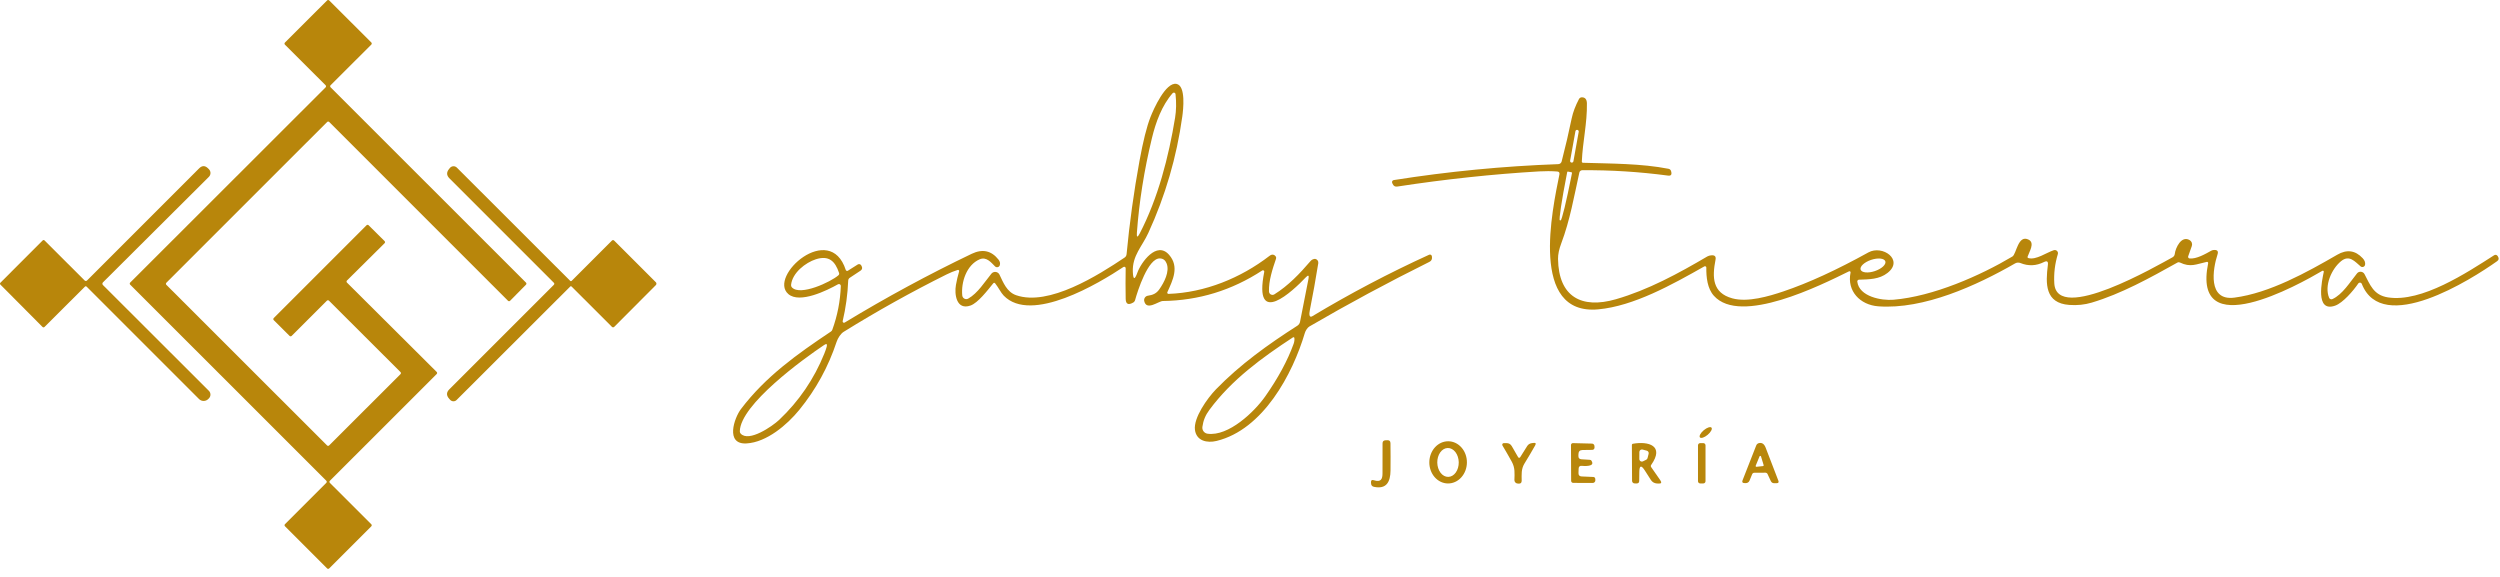 <?xml version="1.0" encoding="UTF-8"?> <svg xmlns="http://www.w3.org/2000/svg" width="221" height="51" viewBox="0 0 221 51" fill="none"><path d="M29.096 39.375L35.403 33.075C35.415 33.063 35.425 33.049 35.431 33.033C35.438 33.017 35.441 33 35.441 32.983C35.441 32.965 35.438 32.948 35.431 32.932C35.425 32.917 35.415 32.902 35.403 32.89L29.082 26.581C29.07 26.569 29.056 26.559 29.04 26.553C29.024 26.546 29.007 26.543 28.99 26.543C28.973 26.543 28.955 26.546 28.939 26.553C28.924 26.559 28.909 26.569 28.897 26.581L25.782 29.694C25.758 29.718 25.725 29.732 25.691 29.732C25.657 29.732 25.624 29.718 25.599 29.694L24.199 28.301C24.187 28.289 24.177 28.274 24.17 28.259C24.164 28.243 24.16 28.226 24.16 28.208C24.16 28.191 24.164 28.174 24.17 28.158C24.177 28.142 24.187 28.128 24.199 28.116L32.403 19.912C32.428 19.887 32.461 19.874 32.495 19.874C32.529 19.874 32.562 19.887 32.586 19.912L33.998 21.314C34.01 21.326 34.02 21.341 34.027 21.357C34.033 21.372 34.037 21.389 34.037 21.407C34.037 21.424 34.033 21.441 34.027 21.457C34.02 21.473 34.01 21.487 33.998 21.499L30.672 24.797C30.66 24.809 30.65 24.824 30.643 24.84C30.637 24.855 30.633 24.872 30.633 24.89C30.633 24.907 30.637 24.924 30.643 24.94C30.65 24.956 30.66 24.97 30.672 24.982L38.603 32.879C38.616 32.891 38.625 32.905 38.632 32.921C38.639 32.937 38.642 32.954 38.642 32.971C38.642 32.988 38.639 33.005 38.632 33.021C38.625 33.037 38.616 33.052 38.603 33.064L29.161 42.501C29.149 42.513 29.139 42.528 29.132 42.544C29.125 42.56 29.122 42.577 29.122 42.594C29.122 42.611 29.125 42.628 29.132 42.644C29.139 42.66 29.149 42.674 29.161 42.687L32.822 46.343C32.834 46.355 32.844 46.37 32.851 46.385C32.858 46.401 32.861 46.418 32.861 46.436C32.861 46.453 32.858 46.47 32.851 46.486C32.844 46.502 32.834 46.516 32.822 46.528L29.101 50.247C29.089 50.26 29.074 50.269 29.058 50.276C29.043 50.283 29.026 50.286 29.008 50.286C28.991 50.286 28.974 50.283 28.958 50.276C28.942 50.269 28.928 50.26 28.916 50.247L25.192 46.521C25.18 46.509 25.17 46.495 25.163 46.479C25.157 46.463 25.153 46.446 25.153 46.429C25.153 46.411 25.157 46.394 25.163 46.379C25.17 46.363 25.18 46.348 25.192 46.336L28.846 42.682C28.859 42.67 28.868 42.655 28.875 42.639C28.882 42.624 28.885 42.606 28.885 42.589C28.885 42.572 28.882 42.555 28.875 42.539C28.868 42.523 28.859 42.509 28.846 42.497L11.508 25.165C11.495 25.153 11.486 25.139 11.479 25.123C11.472 25.107 11.469 25.09 11.469 25.073C11.469 25.055 11.472 25.038 11.479 25.022C11.486 25.006 11.495 24.992 11.508 24.98L28.784 7.722C28.796 7.71 28.806 7.696 28.813 7.68C28.819 7.664 28.823 7.647 28.823 7.63C28.823 7.612 28.819 7.595 28.813 7.58C28.806 7.564 28.796 7.549 28.784 7.537L25.187 3.948C25.175 3.936 25.165 3.921 25.159 3.905C25.152 3.889 25.148 3.872 25.148 3.855C25.148 3.838 25.152 3.821 25.159 3.805C25.165 3.789 25.175 3.775 25.187 3.763L28.916 0.039C28.928 0.027 28.942 0.017 28.958 0.01C28.974 0.003 28.991 0 29.008 0C29.026 0 29.043 0.003 29.058 0.01C29.074 0.017 29.089 0.027 29.101 0.039L32.825 3.756C32.837 3.768 32.847 3.782 32.853 3.798C32.86 3.814 32.863 3.831 32.863 3.848C32.863 3.865 32.86 3.883 32.853 3.898C32.847 3.914 32.837 3.929 32.825 3.941L29.224 7.533C29.211 7.545 29.201 7.559 29.195 7.575C29.188 7.591 29.185 7.608 29.185 7.625C29.185 7.642 29.188 7.659 29.195 7.675C29.201 7.691 29.211 7.706 29.224 7.718L46.497 24.982C46.522 25.006 46.535 25.039 46.535 25.074C46.535 25.108 46.522 25.141 46.497 25.165L45.093 26.588C45.081 26.601 45.066 26.61 45.05 26.617C45.034 26.624 45.017 26.627 45 26.627C44.983 26.627 44.966 26.624 44.95 26.617C44.934 26.61 44.919 26.601 44.907 26.588L29.105 10.784C29.093 10.772 29.079 10.762 29.063 10.755C29.047 10.749 29.03 10.745 29.013 10.745C28.996 10.745 28.979 10.749 28.963 10.755C28.947 10.762 28.932 10.772 28.92 10.784L14.706 24.994C14.694 25.006 14.684 25.02 14.677 25.036C14.671 25.052 14.667 25.069 14.667 25.086C14.667 25.104 14.671 25.121 14.677 25.137C14.684 25.152 14.694 25.167 14.706 25.179L28.911 39.375C28.923 39.387 28.938 39.397 28.953 39.404C28.969 39.41 28.986 39.414 29.004 39.414C29.021 39.414 29.038 39.41 29.054 39.404C29.07 39.397 29.084 39.387 29.096 39.375Z" fill="#B8860B"></path><path d="M48.953 24.988L39.731 15.766C39.472 15.507 39.458 15.234 39.689 14.949L39.77 14.849C39.807 14.804 39.853 14.767 39.904 14.741C39.956 14.714 40.013 14.699 40.071 14.696C40.129 14.693 40.187 14.702 40.241 14.723C40.296 14.744 40.345 14.776 40.386 14.817L50.402 24.824C50.411 24.833 50.421 24.84 50.433 24.845C50.445 24.85 50.457 24.852 50.47 24.852C50.483 24.852 50.495 24.85 50.507 24.845C50.519 24.84 50.53 24.833 50.539 24.824L54.096 21.265C54.109 21.252 54.124 21.242 54.14 21.235C54.157 21.228 54.175 21.225 54.193 21.225C54.21 21.225 54.228 21.228 54.244 21.235C54.261 21.242 54.276 21.252 54.288 21.265L57.977 24.951C58.01 24.984 58.029 25.029 58.029 25.077C58.029 25.124 58.01 25.169 57.977 25.203L54.295 28.897C54.269 28.923 54.234 28.937 54.197 28.937C54.16 28.937 54.125 28.923 54.098 28.897L50.525 25.326C50.486 25.288 50.449 25.288 50.411 25.326L40.365 35.358C40.327 35.397 40.281 35.427 40.23 35.447C40.18 35.467 40.126 35.476 40.071 35.474C40.017 35.472 39.964 35.459 39.915 35.435C39.866 35.412 39.822 35.379 39.787 35.338L39.692 35.231C39.448 34.95 39.457 34.679 39.719 34.417L48.953 25.185C49.018 25.119 49.018 25.053 48.953 24.988Z" fill="#B8860B"></path><path d="M7.502 25.345L3.943 28.895C3.878 28.958 3.814 28.958 3.751 28.895L0.032 25.155C0.011 25.134 0 25.106 0 25.076C0 25.047 0.011 25.019 0.032 24.998L3.774 21.253C3.784 21.242 3.797 21.234 3.811 21.228C3.825 21.222 3.84 21.219 3.855 21.219C3.87 21.219 3.885 21.222 3.899 21.228C3.913 21.234 3.925 21.242 3.936 21.253L7.481 24.794C7.495 24.808 7.512 24.819 7.53 24.827C7.549 24.834 7.568 24.838 7.588 24.838C7.608 24.838 7.627 24.834 7.646 24.827C7.664 24.819 7.68 24.808 7.694 24.794L17.597 14.889C17.864 14.62 18.131 14.62 18.398 14.889L18.467 14.958C18.556 15.048 18.607 15.169 18.607 15.295C18.607 15.421 18.556 15.542 18.467 15.632L9.099 24.963C9.068 24.994 9.051 25.035 9.051 25.079C9.051 25.123 9.068 25.165 9.099 25.197L18.465 34.549C18.509 34.593 18.544 34.645 18.568 34.703C18.592 34.761 18.604 34.822 18.604 34.885C18.604 34.947 18.591 35.009 18.567 35.066C18.543 35.124 18.507 35.176 18.463 35.22L18.402 35.28C18.295 35.386 18.151 35.445 18 35.444C17.849 35.444 17.704 35.384 17.597 35.278L7.662 25.345C7.609 25.292 7.556 25.292 7.502 25.345Z" fill="#B8860B"></path><path d="M100.142 24.034C100.171 24.743 100.306 24.764 100.547 24.096C100.864 23.212 102.25 21.261 103.349 22.527C104.268 23.585 103.678 24.758 103.194 25.829C103.187 25.846 103.184 25.864 103.185 25.882C103.187 25.9 103.193 25.917 103.203 25.932C103.212 25.947 103.226 25.959 103.242 25.968C103.258 25.976 103.276 25.98 103.294 25.98C106.525 25.866 109.679 24.577 112.213 22.627C112.335 22.534 112.442 22.496 112.535 22.513C112.63 22.529 112.709 22.58 112.771 22.668C112.816 22.733 112.825 22.803 112.799 22.879C112.489 23.781 112.146 24.823 112.178 25.769C112.18 25.824 112.196 25.877 112.225 25.923C112.254 25.969 112.295 26.007 112.343 26.032C112.391 26.058 112.445 26.07 112.499 26.069C112.554 26.067 112.607 26.05 112.653 26.021C113.884 25.256 114.898 24.189 115.837 23.094C115.896 23.023 115.958 22.972 116.025 22.941C116.125 22.895 116.205 22.876 116.265 22.886C116.352 22.901 116.428 22.95 116.479 23.021C116.53 23.093 116.55 23.181 116.536 23.267C116.309 24.678 116.059 26.069 115.786 27.44C115.749 27.625 115.739 27.759 115.756 27.843C115.786 28 115.868 28.038 116.004 27.956C119.344 25.949 122.789 24.136 126.337 22.518C126.362 22.506 126.389 22.501 126.417 22.503C126.444 22.504 126.471 22.512 126.494 22.525C126.518 22.539 126.538 22.558 126.552 22.581C126.567 22.604 126.576 22.63 126.578 22.657L126.587 22.742C126.604 22.929 126.529 23.065 126.36 23.149C122.727 24.953 119.19 26.857 115.749 28.861C115.583 28.958 115.411 29.222 115.349 29.433C114.273 33.066 111.662 37.977 107.543 38.979C106.707 39.183 105.763 38.979 105.634 38.003C105.492 36.94 106.731 35.202 107.487 34.42C109.628 32.215 112.123 30.433 114.682 28.796C114.745 28.757 114.798 28.705 114.84 28.644C114.882 28.583 114.911 28.515 114.925 28.442L115.671 24.647C115.732 24.328 115.651 24.286 115.428 24.522C114.312 25.7 110.76 29.067 111.76 24.029C111.764 24.006 111.761 23.983 111.753 23.962C111.744 23.941 111.729 23.923 111.71 23.91C111.691 23.898 111.668 23.891 111.645 23.891C111.623 23.891 111.6 23.898 111.581 23.911C108.892 25.668 105.963 26.568 102.794 26.609C102.419 26.614 101.355 27.507 101.151 26.619C101.138 26.566 101.137 26.511 101.147 26.457C101.157 26.403 101.178 26.352 101.209 26.307C101.239 26.262 101.279 26.224 101.325 26.195C101.372 26.166 101.423 26.147 101.477 26.14C101.903 26.079 102.218 25.952 102.477 25.586C102.912 24.968 103.421 23.997 103.125 23.277C103.011 22.996 102.814 22.852 102.535 22.844C101.489 22.812 100.563 25.723 100.343 26.524C100.331 26.571 100.309 26.616 100.278 26.655C100.248 26.694 100.21 26.726 100.167 26.75C99.738 26.993 99.519 26.88 99.51 26.413C99.493 25.513 99.493 24.612 99.51 23.709C99.51 23.686 99.504 23.663 99.492 23.643C99.48 23.623 99.463 23.607 99.443 23.596C99.422 23.585 99.399 23.58 99.376 23.581C99.353 23.582 99.33 23.59 99.311 23.603C97.175 25.026 91.165 28.648 88.728 26.133C88.473 25.869 88.258 25.404 87.978 25.056C87.918 24.981 87.857 24.981 87.795 25.056C87.291 25.677 86.448 26.781 85.791 27.01C84.541 27.447 84.356 26.005 84.504 25.193C84.578 24.775 84.672 24.372 84.787 23.985C84.791 23.968 84.792 23.949 84.787 23.932C84.783 23.915 84.773 23.899 84.761 23.886C84.748 23.874 84.732 23.865 84.714 23.861C84.697 23.856 84.679 23.857 84.662 23.862C84.324 23.969 83.997 24.101 83.683 24.258C80.568 25.809 77.532 27.501 74.576 29.336C74.317 29.498 74.067 29.884 73.956 30.217C73.226 32.427 72.125 34.434 70.653 36.239C69.577 37.558 67.777 39.093 65.999 39.199C64.076 39.312 64.916 36.933 65.495 36.167C67.684 33.277 70.47 31.303 73.449 29.312C73.507 29.275 73.552 29.219 73.576 29.153C74.031 27.901 74.282 26.611 74.328 25.281C74.329 25.251 74.323 25.222 74.308 25.195C74.294 25.169 74.273 25.147 74.248 25.132C74.222 25.117 74.193 25.108 74.163 25.108C74.133 25.108 74.104 25.116 74.078 25.131C73.109 25.677 70.695 26.866 69.688 25.994C67.871 24.42 73.361 19.521 74.766 23.865C74.772 23.883 74.782 23.9 74.796 23.913C74.809 23.927 74.826 23.938 74.844 23.944C74.862 23.951 74.881 23.953 74.9 23.951C74.919 23.949 74.937 23.942 74.953 23.932L75.823 23.381C75.849 23.364 75.878 23.353 75.908 23.349C75.938 23.344 75.969 23.346 75.999 23.354C76.028 23.362 76.056 23.376 76.079 23.396C76.103 23.415 76.122 23.439 76.136 23.466L76.171 23.534C76.252 23.697 76.217 23.83 76.064 23.932L75.12 24.557C75.078 24.584 75.044 24.622 75.02 24.665C74.996 24.709 74.982 24.757 74.981 24.806C74.933 26.015 74.77 27.208 74.493 28.387C74.487 28.409 74.488 28.433 74.496 28.455C74.504 28.477 74.518 28.497 74.537 28.511C74.556 28.524 74.579 28.532 74.602 28.533C74.625 28.535 74.648 28.529 74.668 28.516C78.336 26.291 82.081 24.264 85.904 22.434C86.855 21.981 87.645 22.155 88.274 22.957C88.399 23.118 88.435 23.281 88.381 23.448C88.368 23.489 88.344 23.526 88.312 23.556C88.28 23.585 88.241 23.606 88.199 23.616C88.157 23.626 88.112 23.625 88.07 23.613C88.029 23.601 87.99 23.578 87.959 23.547C87.61 23.196 87.193 22.668 86.603 22.923C85.439 23.42 84.949 24.948 85.064 26.121C85.07 26.18 85.091 26.237 85.124 26.286C85.157 26.335 85.202 26.375 85.254 26.402C85.307 26.43 85.365 26.443 85.424 26.442C85.483 26.441 85.541 26.425 85.592 26.396C86.432 25.924 87.052 24.915 87.64 24.193C87.685 24.137 87.744 24.094 87.811 24.067C87.877 24.04 87.95 24.03 88.021 24.039C88.093 24.047 88.161 24.074 88.219 24.116C88.278 24.158 88.324 24.214 88.355 24.279C88.688 24.973 89.001 25.809 89.825 26.096C92.713 27.102 97.089 24.328 99.413 22.77C99.463 22.737 99.504 22.693 99.535 22.642C99.565 22.59 99.584 22.533 99.589 22.474C99.848 19.726 100.228 16.977 100.73 14.228C101.047 12.488 101.371 11.195 101.702 10.349C101.968 9.664 103.051 7.225 104.004 7.417C104.847 7.588 104.597 9.706 104.514 10.307C104.015 13.889 103.015 17.317 101.512 20.592C100.966 21.786 100.082 22.599 100.142 24.034ZM103.662 8.234C102.708 9.322 102.169 10.81 101.831 12.208C101.142 15.059 100.698 17.848 100.501 20.574C100.47 20.996 100.552 21.02 100.748 20.645C102.37 17.523 103.31 13.874 103.877 10.412C103.984 9.758 103.997 9.059 103.916 8.315C103.913 8.287 103.902 8.26 103.884 8.238C103.867 8.216 103.843 8.2 103.816 8.191C103.789 8.183 103.76 8.182 103.732 8.19C103.705 8.197 103.681 8.213 103.662 8.234ZM74.171 24.124C73.826 23.082 73.271 22.555 72.125 22.918C71.216 23.21 70.038 24.114 69.931 25.186C69.927 25.225 69.931 25.265 69.943 25.303C69.956 25.34 69.976 25.375 70.003 25.404C70.741 26.195 73.435 24.927 74.113 24.339C74.179 24.28 74.199 24.209 74.171 24.124ZM106.749 38.34C108.601 38.595 110.889 36.41 111.854 35.031C112.991 33.411 113.825 31.866 114.356 30.395C114.419 30.218 114.442 30.046 114.423 29.879C114.422 29.866 114.417 29.853 114.41 29.842C114.402 29.831 114.391 29.823 114.379 29.817C114.367 29.811 114.353 29.808 114.339 29.809C114.326 29.81 114.312 29.814 114.301 29.822C111.551 31.624 108.885 33.564 106.918 36.223C106.557 36.707 106.37 37.167 106.291 37.734C106.281 37.804 106.285 37.875 106.303 37.944C106.321 38.012 106.352 38.076 106.394 38.132C106.437 38.189 106.49 38.236 106.551 38.272C106.612 38.307 106.679 38.331 106.749 38.34ZM72.87 31.259C72.971 31.009 73.041 30.805 73.081 30.648C73.141 30.407 73.068 30.355 72.861 30.493C71.014 31.726 65.444 35.769 65.4 38.125C65.398 38.205 65.424 38.274 65.476 38.331C66.194 39.116 68.269 37.688 68.876 37.118C70.632 35.458 71.963 33.505 72.87 31.259Z" fill="#B8860B"></path><path d="M205.423 24.031C205.426 24.015 205.425 23.998 205.419 23.983C205.412 23.967 205.402 23.954 205.389 23.945C205.375 23.935 205.359 23.93 205.343 23.929C205.326 23.928 205.31 23.932 205.296 23.941C203.19 25.179 193.741 30.46 195.201 23.267C195.204 23.251 195.204 23.234 195.199 23.218C195.194 23.202 195.186 23.188 195.174 23.176C195.162 23.164 195.148 23.156 195.132 23.151C195.116 23.146 195.099 23.146 195.083 23.149C194.136 23.353 193.65 23.661 192.702 23.205C192.628 23.171 192.555 23.173 192.484 23.212C190.042 24.577 187.513 25.975 184.912 26.75C184.285 26.938 183.625 27.007 182.931 26.956C180.764 26.801 180.825 25.079 181.033 23.411C181.072 23.111 180.956 23.03 180.686 23.165C179.999 23.508 179.307 23.537 178.608 23.253C178.531 23.222 178.449 23.209 178.366 23.215C178.284 23.22 178.204 23.245 178.133 23.286C174.738 25.241 170.054 27.377 166.041 27.079C164.433 26.959 163.248 25.732 163.59 24.091C163.594 24.073 163.592 24.055 163.586 24.038C163.579 24.022 163.569 24.007 163.555 23.996C163.54 23.985 163.524 23.978 163.506 23.976C163.488 23.974 163.47 23.977 163.454 23.985C160.963 25.211 153.859 28.773 151.507 26.146C150.929 25.5 150.827 24.51 150.839 23.651C150.839 23.631 150.834 23.611 150.824 23.593C150.814 23.575 150.799 23.56 150.781 23.55C150.764 23.54 150.744 23.534 150.723 23.534C150.703 23.534 150.683 23.539 150.665 23.549C147.825 25.156 144.419 27.063 141.281 27.347C135.18 27.903 137.228 18.523 137.853 15.419C137.885 15.259 137.819 15.173 137.654 15.16C137.137 15.122 136.609 15.119 136.069 15.151C131.957 15.393 127.776 15.84 123.525 16.491C123.328 16.522 123.19 16.445 123.111 16.262L123.069 16.169C123.058 16.144 123.054 16.116 123.055 16.089C123.056 16.061 123.064 16.034 123.077 16.01C123.091 15.986 123.11 15.965 123.132 15.95C123.155 15.934 123.181 15.924 123.208 15.919C128.028 15.156 132.877 14.686 137.754 14.51C137.823 14.507 137.889 14.482 137.942 14.44C137.995 14.396 138.033 14.338 138.05 14.272C138.388 12.966 138.684 11.697 138.938 10.462C139.051 9.925 139.265 9.357 139.58 8.757C139.605 8.709 139.643 8.67 139.689 8.642C139.736 8.615 139.789 8.601 139.843 8.602C140.129 8.606 140.275 8.784 140.283 9.136C140.313 10.89 139.908 12.529 139.834 14.267C139.829 14.346 139.866 14.386 139.945 14.39C142.431 14.468 145.069 14.447 147.504 14.922C147.554 14.932 147.602 14.956 147.64 14.991C147.678 15.026 147.706 15.071 147.721 15.121C147.814 15.423 147.728 15.557 147.464 15.524C144.931 15.187 142.399 15.028 139.869 15.047C139.809 15.047 139.751 15.068 139.705 15.106C139.659 15.143 139.627 15.195 139.614 15.253C139.151 17.354 138.783 19.486 138.015 21.515C137.819 22.035 137.724 22.494 137.73 22.892C137.781 26.232 139.797 27.331 142.84 26.454C145.687 25.635 148.392 24.163 150.931 22.668C150.979 22.64 151.031 22.619 151.086 22.605C151.532 22.497 151.721 22.615 151.653 22.957C151.348 24.515 151.368 25.885 153.134 26.373C154.488 26.748 156.365 26.195 157.661 25.757C159.849 25.02 162.351 23.872 165.166 22.314C166.407 21.626 168.334 22.971 166.856 24.128C166.127 24.7 165.236 24.693 164.331 24.725C164.31 24.726 164.289 24.731 164.27 24.74C164.252 24.75 164.235 24.762 164.221 24.779C164.207 24.795 164.197 24.813 164.191 24.834C164.185 24.854 164.183 24.875 164.185 24.896C164.347 26.23 166.34 26.586 167.372 26.498C170.894 26.206 175.06 24.366 177.899 22.675C178.254 22.462 178.39 20.691 179.341 21.191C179.904 21.485 179.376 22.27 179.244 22.677C179.219 22.751 179.244 22.798 179.318 22.818C179.987 22.999 180.901 22.332 181.556 22.117C181.605 22.101 181.657 22.098 181.707 22.11C181.757 22.121 181.803 22.146 181.84 22.182C181.877 22.218 181.903 22.263 181.916 22.313C181.928 22.363 181.927 22.415 181.912 22.464C181.653 23.325 181.549 24.185 181.6 25.045C181.813 28.666 190.792 23.425 192.049 22.747C192.104 22.717 192.151 22.675 192.186 22.623C192.221 22.572 192.243 22.512 192.25 22.45C192.308 21.923 192.829 20.796 193.562 21.224C193.651 21.275 193.718 21.355 193.754 21.451C193.789 21.546 193.79 21.651 193.757 21.747L193.435 22.659C193.428 22.678 193.426 22.7 193.428 22.721C193.431 22.742 193.438 22.762 193.449 22.78C193.46 22.798 193.476 22.813 193.494 22.825C193.512 22.836 193.532 22.843 193.553 22.846C194.15 22.918 194.96 22.45 195.46 22.17C195.521 22.135 195.59 22.112 195.662 22.103C196.003 22.064 196.125 22.193 196.03 22.487C195.606 23.783 195.141 26.616 197.515 26.311C200.623 25.91 203.926 24.073 206.615 22.517C207.462 22.025 208.211 22.129 208.862 22.828C209.038 23.016 209.108 23.208 209.073 23.404C209.065 23.445 209.047 23.485 209.02 23.517C208.993 23.55 208.958 23.575 208.918 23.59C208.878 23.604 208.835 23.608 208.793 23.601C208.751 23.594 208.712 23.576 208.679 23.549C208.179 23.133 207.682 22.49 206.951 23.087C206.108 23.776 205.451 25.258 205.895 26.327C205.906 26.353 205.923 26.378 205.943 26.398C205.964 26.418 205.988 26.434 206.015 26.444C206.042 26.455 206.071 26.46 206.1 26.459C206.129 26.459 206.158 26.452 206.185 26.44C207.08 26.03 207.733 24.947 208.36 24.17C208.401 24.118 208.455 24.078 208.515 24.052C208.576 24.027 208.642 24.017 208.708 24.023C208.773 24.029 208.836 24.051 208.891 24.088C208.946 24.124 208.991 24.174 209.022 24.232C209.519 25.172 209.818 26.091 211.1 26.29C214.074 26.755 218.075 24.103 220.487 22.561C220.511 22.546 220.538 22.535 220.567 22.53C220.596 22.525 220.625 22.526 220.653 22.532C220.681 22.539 220.708 22.551 220.731 22.568C220.755 22.585 220.775 22.606 220.79 22.631L220.825 22.689C220.922 22.848 220.895 22.981 220.744 23.089C218.455 24.718 210.596 29.694 208.784 25.098C208.772 25.067 208.752 25.041 208.726 25.021C208.7 25.001 208.669 24.988 208.637 24.985C208.604 24.981 208.571 24.986 208.542 25C208.512 25.014 208.487 25.036 208.469 25.063C208.031 25.706 207.113 26.776 206.428 27.019C204.616 27.66 205.273 24.746 205.423 24.031ZM139.559 11.65C139.563 11.632 139.562 11.613 139.558 11.594C139.554 11.576 139.547 11.559 139.536 11.543C139.525 11.528 139.512 11.514 139.496 11.504C139.48 11.494 139.462 11.487 139.444 11.484L139.434 11.482C139.416 11.479 139.397 11.479 139.378 11.483C139.36 11.487 139.343 11.495 139.327 11.505C139.312 11.516 139.298 11.53 139.288 11.546C139.278 11.562 139.271 11.579 139.268 11.598L138.799 14.204C138.796 14.222 138.796 14.241 138.8 14.26C138.804 14.278 138.812 14.295 138.822 14.311C138.833 14.326 138.847 14.34 138.863 14.35C138.879 14.36 138.896 14.367 138.915 14.37L138.924 14.372C138.942 14.375 138.961 14.375 138.98 14.371C138.998 14.367 139.016 14.359 139.031 14.348C139.047 14.338 139.06 14.324 139.07 14.308C139.08 14.292 139.087 14.275 139.091 14.256L139.559 11.65ZM138.925 15.23L138.603 15.167C138.59 15.165 138.576 15.167 138.565 15.174C138.553 15.182 138.546 15.193 138.543 15.207L138.483 15.517C138.279 16.553 138.103 17.55 137.991 18.291C137.88 19.032 137.843 19.456 137.888 19.47L137.96 19.483C137.982 19.49 138.025 19.395 138.084 19.203C138.144 19.011 138.22 18.727 138.308 18.366C138.395 18.005 138.493 17.575 138.595 17.101C138.698 16.626 138.803 16.116 138.904 15.6L138.964 15.29C138.967 15.277 138.964 15.263 138.957 15.252C138.949 15.24 138.938 15.232 138.925 15.23ZM166.664 23.101C166.642 23.036 166.592 22.981 166.517 22.939C166.441 22.898 166.343 22.87 166.226 22.858C166.109 22.846 165.976 22.85 165.835 22.87C165.694 22.89 165.548 22.924 165.404 22.973C165.261 23.021 165.123 23.082 164.999 23.151C164.875 23.221 164.767 23.298 164.681 23.378C164.595 23.458 164.533 23.54 164.498 23.619C164.464 23.697 164.457 23.771 164.479 23.836C164.501 23.901 164.551 23.956 164.626 23.998C164.701 24.04 164.8 24.067 164.917 24.079C165.034 24.091 165.166 24.087 165.307 24.067C165.448 24.047 165.595 24.012 165.738 23.964C165.881 23.916 166.019 23.855 166.143 23.786C166.268 23.716 166.376 23.639 166.462 23.559C166.548 23.479 166.61 23.397 166.644 23.319C166.679 23.24 166.685 23.166 166.664 23.101Z" fill="#B8860B"></path><path d="M150.956 38.439C151.239 38.201 151.392 37.918 151.297 37.805C151.203 37.692 150.897 37.794 150.614 38.031C150.331 38.269 150.178 38.552 150.273 38.665C150.367 38.777 150.673 38.676 150.956 38.439Z" fill="#B8860B"></path><path d="M121.441 42.451C122.082 42.657 122.217 42.351 122.214 41.822C122.213 40.927 122.214 40.05 122.217 39.192C122.217 39.021 122.302 38.931 122.474 38.922L122.636 38.915C122.821 38.906 122.915 38.993 122.918 39.179C122.929 39.973 122.93 40.779 122.922 41.595C122.911 42.587 122.573 43.273 121.458 43.036C121.296 43.002 121.211 42.903 121.203 42.738L121.196 42.638C121.187 42.458 121.269 42.395 121.441 42.451Z" fill="#B8860B"></path><path d="M127.99 42.738C127.55 42.733 127.13 42.531 126.822 42.178C126.515 41.824 126.346 41.347 126.352 40.853C126.355 40.608 126.401 40.366 126.487 40.141C126.573 39.915 126.698 39.711 126.854 39.54C127.011 39.368 127.196 39.233 127.398 39.142C127.601 39.051 127.818 39.005 128.036 39.008C128.477 39.013 128.897 39.215 129.204 39.569C129.512 39.922 129.681 40.399 129.675 40.893C129.672 41.138 129.626 41.38 129.54 41.606C129.453 41.831 129.328 42.035 129.172 42.206C129.016 42.378 128.831 42.513 128.628 42.604C128.425 42.695 128.209 42.741 127.99 42.738ZM128.024 42.157C128.276 42.153 128.515 42.015 128.689 41.773C128.863 41.53 128.958 41.204 128.953 40.865C128.947 40.526 128.842 40.203 128.661 39.966C128.479 39.73 128.236 39.599 127.984 39.603C127.732 39.607 127.493 39.745 127.319 39.987C127.145 40.23 127.05 40.556 127.055 40.895C127.061 41.234 127.166 41.557 127.347 41.794C127.529 42.031 127.772 42.161 128.024 42.157Z" fill="#B8860B"></path><path d="M134.385 40.418L134.996 39.442C135.09 39.29 135.225 39.202 135.401 39.175L135.552 39.155C135.755 39.125 135.807 39.199 135.707 39.377C135.394 39.931 135.082 40.458 134.772 40.96C134.457 41.467 134.515 41.948 134.517 42.494C134.517 42.682 134.424 42.768 134.237 42.751L134.149 42.744C134.073 42.738 134.002 42.702 133.95 42.645C133.899 42.588 133.872 42.513 133.874 42.436C133.89 41.844 133.943 41.367 133.643 40.819C133.365 40.314 133.089 39.834 132.816 39.379C132.804 39.358 132.797 39.335 132.797 39.311C132.796 39.287 132.802 39.263 132.814 39.242C132.825 39.221 132.842 39.204 132.862 39.192C132.883 39.18 132.906 39.173 132.93 39.173L133.166 39.171C133.377 39.168 133.536 39.258 133.643 39.442L134.203 40.416C134.212 40.432 134.225 40.445 134.241 40.455C134.257 40.464 134.275 40.469 134.293 40.469C134.312 40.469 134.33 40.465 134.346 40.456C134.362 40.447 134.376 40.434 134.385 40.418Z" fill="#B8860B"></path><path d="M139.817 42.118L140.858 42.164C140.9 42.166 140.939 42.184 140.969 42.212C140.999 42.242 141.017 42.28 141.02 42.322L141.03 42.442C141.032 42.474 141.027 42.507 141.017 42.537C141.006 42.568 140.989 42.596 140.967 42.62C140.945 42.643 140.919 42.662 140.889 42.675C140.86 42.688 140.828 42.694 140.796 42.694L139.069 42.687C139.022 42.687 138.976 42.669 138.943 42.635C138.909 42.602 138.889 42.557 138.889 42.509L138.875 39.339C138.875 39.316 138.879 39.294 138.888 39.274C138.897 39.253 138.909 39.235 138.925 39.219C138.941 39.203 138.96 39.191 138.981 39.183C139.002 39.175 139.024 39.171 139.046 39.172L140.731 39.214C140.789 39.215 140.844 39.238 140.884 39.279C140.925 39.32 140.949 39.375 140.951 39.434L140.956 39.565C140.956 39.592 140.952 39.618 140.942 39.642C140.932 39.667 140.918 39.689 140.9 39.708C140.881 39.727 140.86 39.742 140.835 39.753C140.811 39.763 140.785 39.769 140.759 39.769L139.898 39.781C139.662 39.784 139.541 39.903 139.535 40.137L139.53 40.304C139.525 40.492 139.617 40.591 139.805 40.602L140.551 40.648C140.615 40.653 140.664 40.684 140.696 40.741C140.814 40.942 140.775 41.074 140.581 41.137C140.397 41.195 140.149 41.21 139.835 41.181C139.652 41.162 139.557 41.245 139.551 41.431L139.539 41.819C139.533 42.009 139.626 42.109 139.817 42.118Z" fill="#B8860B"></path><path d="M144.917 41.712L144.906 42.515C144.903 42.663 144.827 42.737 144.679 42.737L144.501 42.735C144.44 42.734 144.383 42.71 144.34 42.667C144.298 42.624 144.274 42.566 144.274 42.505L144.258 39.349C144.258 39.278 144.292 39.237 144.36 39.226C145.713 38.99 147.165 39.388 145.968 41.094C145.919 41.162 145.919 41.23 145.968 41.3L146.766 42.448C146.919 42.667 146.863 42.766 146.598 42.746L146.447 42.737C146.346 42.729 146.248 42.698 146.161 42.646C146.074 42.594 146 42.523 145.945 42.438L145.392 41.575C145.083 41.097 144.925 41.142 144.917 41.712ZM144.917 40.58C144.918 40.618 144.927 40.655 144.946 40.688C144.964 40.721 144.991 40.749 145.023 40.769C145.055 40.789 145.092 40.801 145.129 40.803C145.167 40.805 145.205 40.798 145.239 40.781L145.524 40.642C145.553 40.628 145.578 40.608 145.599 40.583C145.619 40.557 145.634 40.528 145.642 40.497L145.739 40.115C145.754 40.058 145.746 39.997 145.716 39.946C145.687 39.895 145.638 39.858 145.582 39.842L145.202 39.74C145.169 39.731 145.134 39.73 145.101 39.737C145.067 39.743 145.035 39.758 145.008 39.778C144.981 39.799 144.959 39.826 144.943 39.856C144.928 39.887 144.92 39.921 144.92 39.955L144.917 40.58Z" fill="#B8860B"></path><path d="M150.571 39.172H150.298C150.19 39.172 150.102 39.26 150.102 39.369V42.539C150.102 42.648 150.19 42.736 150.298 42.736H150.571C150.68 42.736 150.768 42.648 150.768 42.539V39.369C150.768 39.26 150.68 39.172 150.571 39.172Z" fill="#B8860B"></path><path d="M154.889 41.925L154.657 42.49C154.63 42.556 154.584 42.612 154.524 42.651C154.464 42.69 154.393 42.709 154.322 42.707L154.199 42.705C154.033 42.699 153.979 42.618 154.04 42.464L155.252 39.374C155.272 39.324 155.304 39.279 155.345 39.243C155.386 39.208 155.436 39.183 155.488 39.171C155.758 39.109 155.957 39.243 156.083 39.571C156.47 40.571 156.845 41.545 157.208 42.494C157.263 42.638 157.214 42.711 157.06 42.714L156.849 42.716C156.706 42.719 156.603 42.656 156.541 42.527L156.252 41.906C156.235 41.87 156.209 41.84 156.176 41.819C156.142 41.797 156.104 41.786 156.065 41.786L155.09 41.791C154.993 41.791 154.926 41.835 154.889 41.925ZM155.204 41.17C155.199 41.181 155.198 41.194 155.199 41.206C155.201 41.217 155.205 41.229 155.213 41.238C155.22 41.248 155.23 41.255 155.24 41.26C155.251 41.265 155.263 41.267 155.275 41.265L155.845 41.203C155.855 41.202 155.865 41.199 155.873 41.194C155.882 41.188 155.89 41.181 155.895 41.173C155.901 41.164 155.905 41.155 155.907 41.145C155.908 41.135 155.908 41.125 155.905 41.115L155.673 40.346C155.669 40.333 155.66 40.322 155.649 40.313C155.638 40.305 155.624 40.3 155.61 40.3C155.596 40.299 155.582 40.303 155.57 40.31C155.559 40.318 155.549 40.329 155.544 40.342L155.204 41.17Z" fill="#B8860B"></path></svg> 